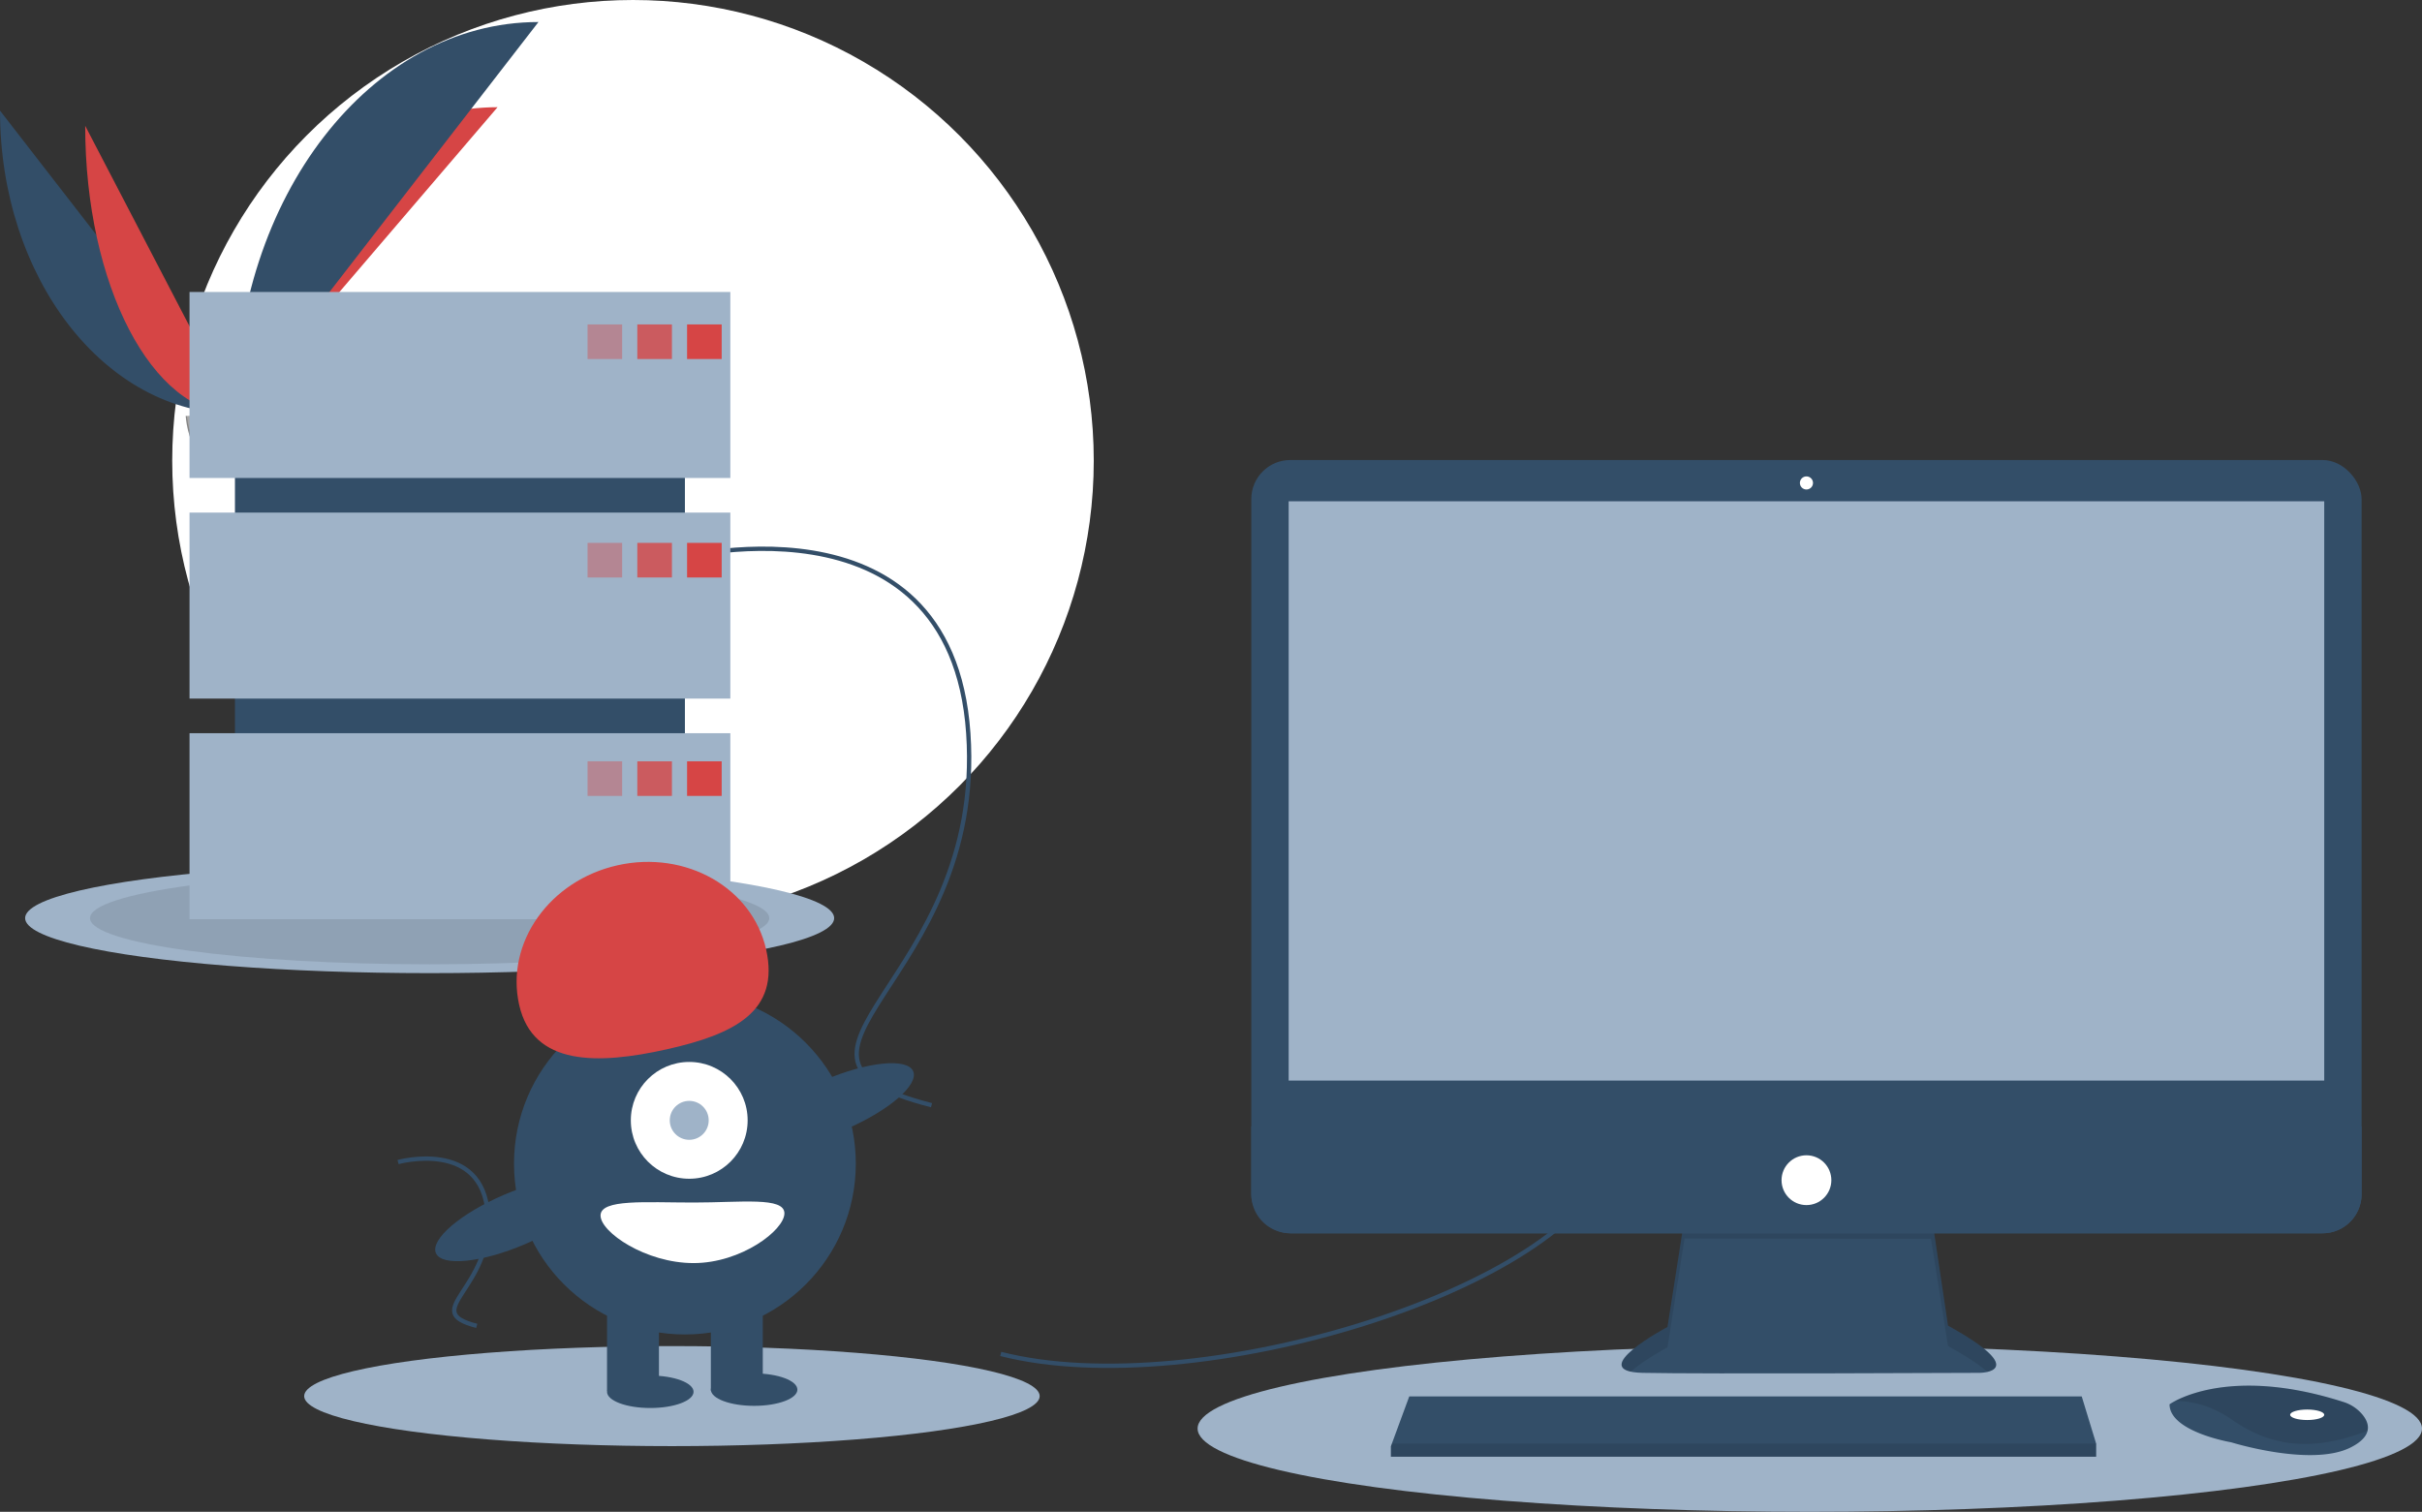 <svg id="aa03ddf9-f8f2-4819-a4ce-be9b0a220741" data-name="Layer 1" xmlns="http://www.w3.org/2000/svg" width="1119.609" height="699" viewBox="0 0 1119.609 699"><rect x="0" y="0" width="1119.609" height="699" fill="#333333" stroke="none"/><title>server down</title><circle cx="292.609" cy="213" r="213" fill="#ffffff"/><path d="M31.391,151.642c0,77.498,48.618,140.208,108.701,140.208" transform="translate(-31.391 -100.5)" fill="#334E68"/><path d="M140.092,291.851c0-78.369,54.255-141.784,121.304-141.784" transform="translate(-31.391 -100.5)" fill="#D64545"/><path d="M70.775,158.668c0,73.615,31.003,133.183,69.316,133.183" transform="translate(-31.391 -100.5)" fill="#D64545"/><path d="M140.092,291.851c0-100.138,62.71-181.168,140.208-181.168" transform="translate(-31.391 -100.5)" fill="#334E68"/><path d="M117.224,292.839s15.416-.475,20.061-3.783,23.713-7.258,24.866-1.953,23.167,26.388,5.763,26.529-40.439-2.711-45.076-5.535S117.224,292.839,117.224,292.839Z" transform="translate(-31.391 -100.5)" fill="#a8a8a8"/><path d="M168.224,311.785c-17.404.14-40.439-2.711-45.076-5.535-3.531-2.151-4.938-9.869-5.409-13.43-.326.014-.515.02-.515.02s.976,12.433,5.613,15.257,27.672,5.676,45.076,5.535c5.024-.041,6.759-1.828,6.664-4.475C173.879,310.756,171.963,311.755,168.224,311.785Z" transform="translate(-31.391 -100.5)" opacity="0.2"/><ellipse cx="198.609" cy="424.5" rx="187" ry="25.44" fill="#9FB3C8"/><ellipse cx="198.609" cy="424.5" rx="157" ry="21.359" opacity="0.1"/><ellipse cx="836.609" cy="660.5" rx="283" ry="38.5" fill="#9FB3C8"/><ellipse cx="310.609" cy="645.5" rx="170" ry="23.127" fill="#9FB3C8"/><path d="M494,726.5c90,23,263-30,282-90" transform="translate(-31.391 -100.5)" fill="none" stroke="#334E68" stroke-miterlimit="10" stroke-width="2"/><path d="M341,359.5s130-36,138,80-107,149-17,172" transform="translate(-31.391 -100.5)" fill="none" stroke="#334E68" stroke-miterlimit="10" stroke-width="2"/><path d="M215.402,637.783s39.072-10.82,41.477,24.044-32.16,44.783-5.109,51.696" transform="translate(-31.391 -100.5)" fill="none" stroke="#334E68" stroke-miterlimit="10" stroke-width="2"/><path d="M810.096,663.74,802.218,714.035s-38.782,20.603-11.513,21.209,155.733,0,155.733,0,24.845,0-14.543-21.815l-7.878-52.719Z" transform="translate(-31.391 -100.5)" fill="#334E68"/><path d="M785.219,734.698c6.193-5.51,16.999-11.252,16.999-11.252l7.878-50.295,113.922.107,7.878,49.582c9.185,5.087,14.875,8.987,18.204,11.978,5.059-1.154,10.587-5.444-18.204-21.389l-7.878-52.719-113.922,3.03L802.218,714.035S769.63,731.35,785.219,734.698Z" transform="translate(-31.391 -100.5)" opacity="0.1"/><rect x="578.433" y="212.689" width="513.253" height="357.52" rx="18.046" fill="#334E68"/><rect x="595.703" y="231.777" width="478.713" height="267.837" fill="#9FB3C8"/><circle cx="835.059" cy="223.293" r="3.03" fill="#ffffff"/><path d="M1123.077,621.322V652.663a18.043,18.043,0,0,1-18.046,18.046H627.869A18.043,18.043,0,0,1,609.824,652.663V621.322Z" transform="translate(-31.391 -100.5)" fill="#334E68"/><polygon points="968.978 667.466 968.978 673.526 642.968 673.526 642.968 668.678 643.417 667.466 651.452 645.651 962.312 645.651 968.978 667.466" fill="#334E68"/><path d="M1125.828,762.034c-.594,2.539-2.836,5.217-7.902,7.75-18.179,9.089-55.143-2.424-55.143-2.424s-28.48-4.848-28.48-17.573a22.725,22.725,0,0,1,2.497-1.485c7.643-4.044,32.984-14.021,77.918.422a18.739,18.739,0,0,1,8.541,5.597C1125.079,756.454,1126.507,759.157,1125.828,762.034Z" transform="translate(-31.391 -100.5)" fill="#334E68"/><path d="M1125.828,762.034c-22.251,8.526-42.084,9.162-62.439-4.975-10.265-7.126-19.591-8.89-26.59-8.756,7.643-4.044,32.984-14.021,77.918.422a18.739,18.739,0,0,1,8.541,5.597C1125.079,756.454,1126.507,759.157,1125.828,762.034Z" transform="translate(-31.391 -100.5)" opacity="0.1"/><ellipse cx="1066.538" cy="654.135" rx="7.878" ry="2.424" fill="#ffffff"/><circle cx="835.059" cy="545.667" r="11.513" fill="#ffffff"/><polygon points="968.978 667.466 968.978 673.526 642.968 673.526 642.968 668.678 643.417 667.466 968.978 667.466" opacity="0.1"/><rect x="108.609" y="159" width="208" height="242" fill="#334E68"/><rect x="87.609" y="135" width="250" height="86" fill="#9FB3C8"/><rect x="87.609" y="237" width="250" height="86" fill="#9FB3C8"/><rect x="87.609" y="339" width="250" height="86" fill="#9FB3C8"/><rect x="271.609" y="150" width="16" height="16" fill="#D64545" opacity="0.4"/><rect x="294.609" y="150" width="16" height="16" fill="#D64545" opacity="0.8"/><rect x="317.609" y="150" width="16" height="16" fill="#D64545"/><rect x="271.609" y="251" width="16" height="16" fill="#D64545" opacity="0.4"/><rect x="294.609" y="251" width="16" height="16" fill="#D64545" opacity="0.8"/><rect x="317.609" y="251" width="16" height="16" fill="#D64545"/><rect x="271.609" y="352" width="16" height="16" fill="#D64545" opacity="0.4"/><rect x="294.609" y="352" width="16" height="16" fill="#D64545" opacity="0.8"/><rect x="317.609" y="352" width="16" height="16" fill="#D64545"/><circle cx="316.609" cy="538" r="79" fill="#334E68"/><rect x="280.609" y="600" width="24" height="43" fill="#334E68"/><rect x="328.609" y="600" width="24" height="43" fill="#334E68"/><ellipse cx="300.609" cy="643.5" rx="20" ry="7.5" fill="#334E68"/><ellipse cx="348.609" cy="642.5" rx="20" ry="7.5" fill="#334E68"/><circle cx="318.609" cy="518" r="27" fill="#fff"/><circle cx="318.609" cy="518" r="9" fill="#9FB3C8"/><path d="M271.367,565.032c-6.379-28.568,14.012-57.434,45.544-64.475s62.265,10.41,68.644,38.978-14.519,39.104-46.051,46.145S277.746,593.6,271.367,565.032Z" transform="translate(-31.391 -100.5)" fill="#D64545"/><ellipse cx="417.215" cy="611.344" rx="39.5" ry="12.4" transform="translate(-238.287 112.98) rotate(-23.171)" fill="#334E68"/><ellipse cx="269.215" cy="664.344" rx="39.5" ry="12.4" transform="translate(-271.08 59.021) rotate(-23.171)" fill="#334E68"/><path d="M394,661.5c0,7.732-19.909,23-42,23s-43-14.268-43-22,20.909-6,43-6S394,653.768,394,661.5Z" transform="translate(-31.391 -100.5)" fill="#fff"/></svg>